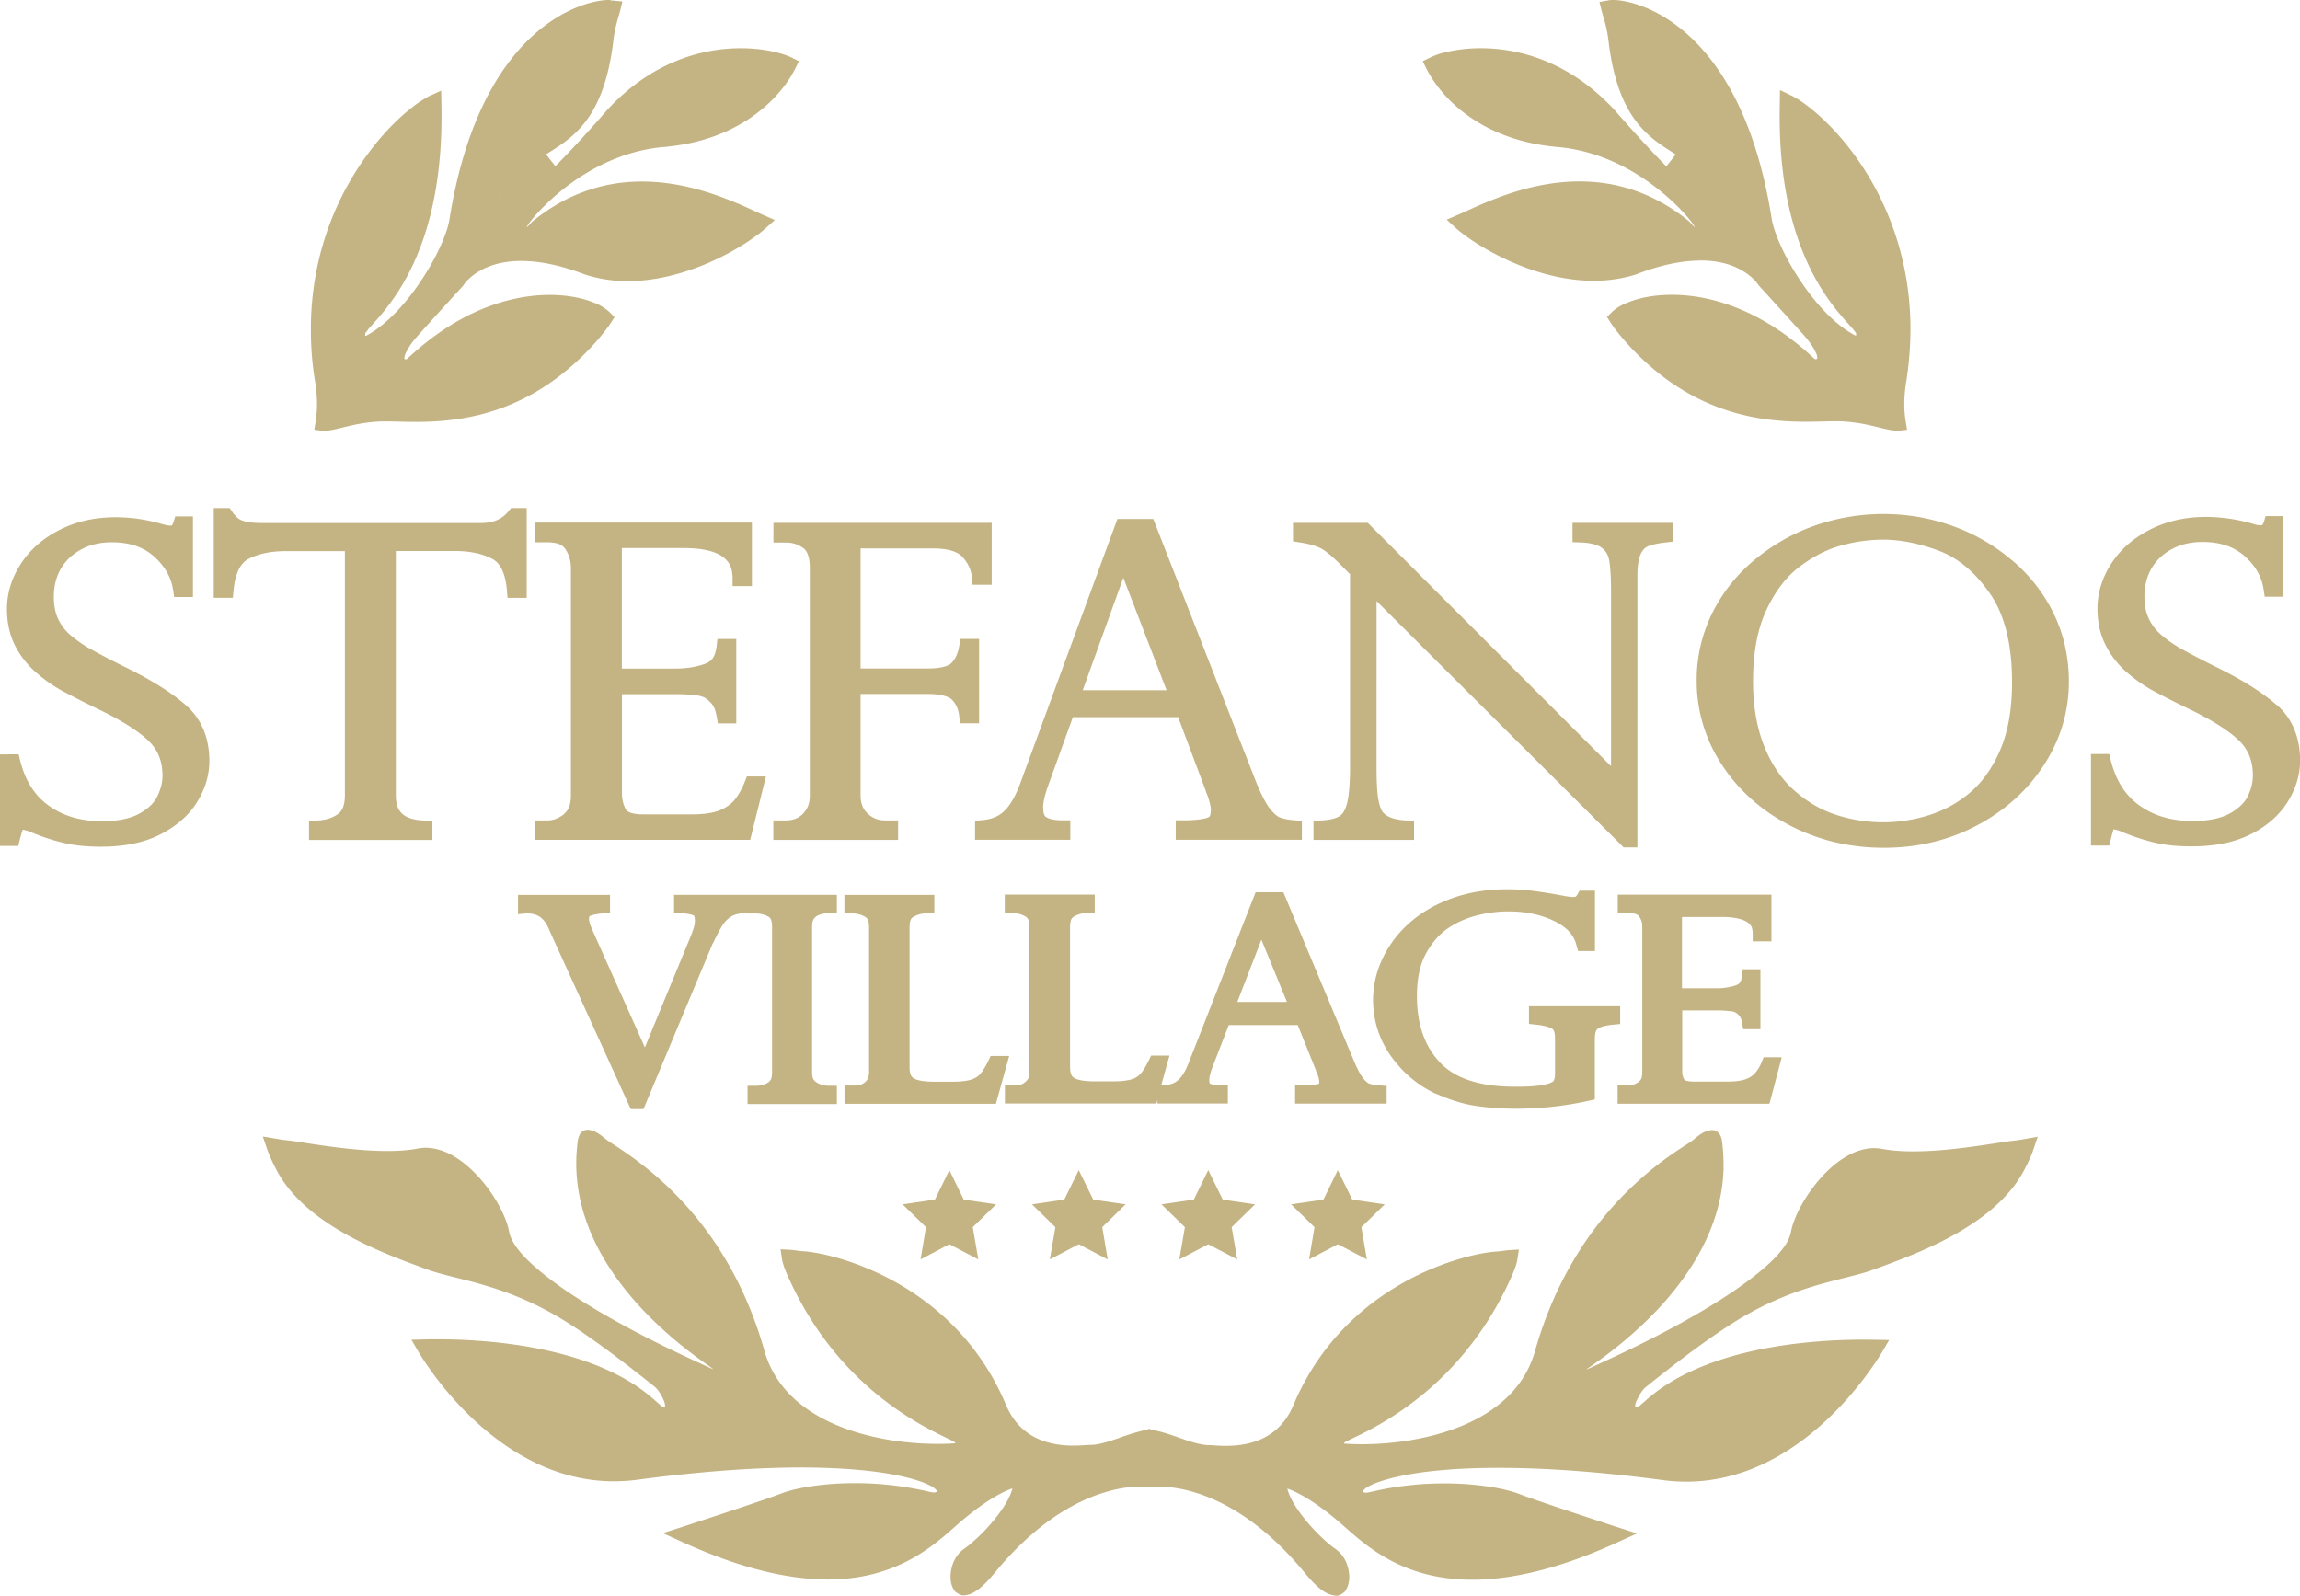 <svg width="147" height="102" fill="none" xmlns="http://www.w3.org/2000/svg"><path d="M11.88 45.076c-.933-.816-2.19-1.601-3.795-2.394a52.497 52.497 0 0 1-2.227-1.156 8.082 8.082 0 0 1-1.36-.934 3.062 3.062 0 0 1-.792-1.052c-.178-.385-.266-.844-.266-1.385 0-.697.155-1.29.45-1.801.304-.519.726-.919 1.295-1.23.562-.304 1.206-.46 1.96-.46 1.177 0 2.05.32 2.715.92.703.637 1.08 1.333 1.206 2.133l.066.445h1.199v-5.15h-1.132l-.11.37c-.12.275-.082.193-.164.215-.214 0-.362-.037-.414-.059l-.037-.015h-.037a10.529 10.529 0 0 0-3.047-.46c-1.317 0-2.523.268-3.58.809-1.05.533-1.894 1.26-2.479 2.17-.584.897-.887 1.875-.887 2.883 0 .852.163 1.63.503 2.312.333.66.784 1.245 1.346 1.734a9.28 9.28 0 0 0 1.598 1.141 59.01 59.01 0 0 0 2.322 1.186c1.48.704 2.56 1.386 3.233 2.008.629.593.932 1.297.94 2.26 0 .437-.104.874-.333 1.341-.193.4-.555.771-1.154 1.105-.548.303-1.34.481-2.375.481-1.368 0-2.478-.333-3.395-.985-.903-.645-1.51-1.579-1.842-2.898l-.096-.392H0v5.853h1.169l.096-.392c.074-.297.14-.526.185-.645.059.008.207.044.407.104.71.311 1.42.548 2.123.719.732.185 1.56.266 2.478.266 1.472 0 2.736-.252 3.787-.785 1.02-.526 1.82-1.208 2.345-2.06.517-.83.791-1.72.791-2.638 0-1.445-.495-2.69-1.494-3.557l-.008-.007zm10.163-9.856v15.628c-.007.667-.178.993-.451 1.193-.348.245-.777.385-1.34.408l-.502.015v1.23h7.885v-1.23l-.503-.015c-.71-.023-1.161-.193-1.42-.43-.259-.237-.407-.578-.414-1.17V35.22h3.765c.984 0 1.775.178 2.389.497.488.252.843.844.947 2.023l.037.474h1.228v-5.736h-.999l-.155.193c-.422.511-.947.756-1.76.763H16.805c-.326 0-.6-.014-.821-.044a2.098 2.098 0 0 1-.525-.126.886.886 0 0 1-.296-.178 2.101 2.101 0 0 1-.333-.393l-.155-.215h-1.014v5.736h1.22l.045-.467c.111-1.178.473-1.771.962-2.023.614-.319 1.398-.496 2.381-.496h3.766l.007-.008zm14.002 16.828c-.37.275-.702.393-1.035.393h-.814v1.245h13.751l1.006-4.053h-1.22l-.126.326c-.178.46-.4.845-.644 1.156-.221.274-.54.504-.969.682-.407.163-.976.259-1.708.259H41.09c-.74 0-1.035-.193-1.08-.304-.163-.282-.259-.63-.259-1.067v-6.313h3.617c.355 0 .696.03 1.021.074h.074c.104 0 .26.03.459.096.133.045.31.17.525.393.155.163.288.444.362.874l.074.43h1.176v-5.395h-1.205l-.052.46c-.096.696-.303.956-.718 1.119-.547.2-1.183.311-1.908.311h-3.432v-7.7h3.972c1.154 0 1.96.201 2.426.52.459.326.666.704.68 1.393v.518h1.236v-4.06h-13.87v1.26h.814c.651.007.955.17 1.132.43.23.348.355.74.355 1.244v14.487c0 .66-.177.993-.451 1.208l.007.014zM49.427 34.68h.813c.414 0 .762.111 1.102.356.222.156.415.519.415 1.267v14.539c0 .526-.148.867-.43 1.17-.295.29-.613.423-1.087.43h-.813v1.245H57.4v-1.245h-.822c-.458 0-.798-.14-1.124-.437-.303-.296-.444-.63-.451-1.156v-6.491h4.305c.865 0 1.368.185 1.538.37.26.267.407.586.46 1.045l.05.46h1.221v-5.395h-1.19l-.075.43c-.088.511-.258.867-.503 1.111-.147.17-.643.356-1.501.349h-4.305v-7.67h4.66c.984 0 1.568.23 1.85.541.37.408.554.823.606 1.312l.044.467h1.22v-3.958h-13.95v1.26h-.007zm12.892 17.8v1.2h6.088v-1.245h-.518c-.503 0-.843-.09-1.02-.2-.082-.045-.193-.17-.2-.63 0-.29.096-.763.318-1.378l1.583-4.387H75.3l1.768 4.72c.022.111.06.17.089.237.162.452.236.8.236.978-.03.438-.074.43-.221.497-.304.096-.822.163-1.51.163h-.517v1.245h8.063V52.47l-.474-.037c-.4-.03-.71-.096-.924-.178-.134-.044-.37-.215-.637-.556-.251-.311-.562-.896-.895-1.726l-6.568-16.799h-2.293l-6.206 16.888c-.304.837-.659 1.422-1.014 1.77-.34.334-.784.534-1.412.593l-.474.038.008.014zm9.476-15.554 2.766 7.195H69.2l2.596-7.195zm12.56-1.905c.266.111.755.49 1.361 1.112l.57.57v12.33c0 1.075-.074 1.86-.193 2.327-.125.467-.296.697-.488.816-.222.133-.614.244-1.161.266l-.496.023v1.222h6.428v-1.222l-.495-.023c-.822-.037-1.28-.252-1.51-.54-.073-.09-.2-.364-.273-.801-.081-.415-.118-1.134-.118-2.097V38.421l15.792 15.747h.88V36.784c0-.652.089-1.12.215-1.379.14-.281.281-.407.466-.489.244-.096.636-.192 1.154-.244l.458-.052v-1.2h-6.442v1.237l.503.015c.702.022 1.154.178 1.375.348.259.208.4.437.466.793.074.408.119 1.082.119 2v11.16L87.417 33.42H82.64v1.185l.436.067c.533.081.962.2 1.287.348h-.007zm44.219.778a12.142 12.142 0 0 0-3.802-2.186 13.036 13.036 0 0 0-4.408-.756c-1.524 0-3.063.267-4.498.786a12.42 12.42 0 0 0-3.839 2.238 10.441 10.441 0 0 0-2.641 3.408 9.632 9.632 0 0 0-.946 4.202 9.68 9.68 0 0 0 1.597 5.372c1.058 1.63 2.515 2.942 4.342 3.89 1.827.956 3.847 1.438 6.022 1.438 2.174 0 4.171-.482 5.969-1.438 1.797-.955 3.232-2.252 4.275-3.875 1.051-1.623 1.583-3.409 1.583-5.306 0-1.563-.325-3.023-.969-4.35a10.406 10.406 0 0 0-2.67-3.415l-.015-.008zm-.725 12.123c-.51 1.17-1.154 2.075-1.93 2.734a7.535 7.535 0 0 1-2.641 1.453 9.75 9.75 0 0 1-2.892.452 9.726 9.726 0 0 1-3.077-.49c-.969-.318-1.85-.844-2.671-1.578-.791-.718-1.427-1.652-1.893-2.823-.459-1.156-.703-2.534-.703-4.135 0-1.823.288-3.327.843-4.52.57-1.223 1.272-2.134 2.116-2.779.88-.666 1.76-1.118 2.663-1.363a9.98 9.98 0 0 1 2.685-.378c1.094 0 2.278.23 3.558.704 1.205.452 2.293 1.334 3.262 2.72.932 1.319 1.427 3.208 1.427 5.705 0 1.72-.259 3.157-.754 4.306l.007-.008zm17.657-2.86c-.925-.815-2.19-1.6-3.795-2.394a52.6 52.6 0 0 1-2.226-1.156 7.664 7.664 0 0 1-1.361-.94 3.08 3.08 0 0 1-.799-1.053c-.178-.385-.267-.845-.267-1.386 0-.696.156-1.289.452-1.8.303-.519.725-.92 1.294-1.23.562-.304 1.206-.46 1.96-.46 1.176 0 2.042.319 2.715.92.703.636 1.08 1.326 1.198 2.133l.067.445h1.198v-5.15h-1.139l-.111.37c-.059.144-.101.215-.126.215h-.037c-.221 0-.362-.03-.414-.06l-.037-.014h-.029a10.83 10.83 0 0 0-3.048-.46c-1.317 0-2.515.267-3.58.808-1.05.534-1.894 1.26-2.478 2.172-.584.896-.888 1.874-.888 2.882 0 .845.163 1.623.511 2.312.333.66.776 1.245 1.339 1.734a9.69 9.69 0 0 0 1.597 1.141c.511.282 1.28.682 2.323 1.186 1.472.704 2.552 1.378 3.225 2.008.629.593.932 1.304.939 2.267 0 .438-.103.875-.325 1.342-.192.4-.562.77-1.147 1.104-.554.303-1.338.481-2.374.481-1.368 0-2.478-.333-3.395-.985-.903-.645-1.509-1.579-1.842-2.905l-.096-.393h-1.169v5.854h1.169l.096-.392c.074-.297.141-.527.177-.645.06.007.2.037.393.096a13.14 13.14 0 0 0 2.13.726c.732.186 1.561.267 2.478.267 1.472 0 2.737-.252 3.787-.785 1.021-.52 1.812-1.208 2.345-2.068.518-.83.791-1.719.791-2.638 0-1.452-.495-2.69-1.494-3.557l-.007.008zM52.134 58.599c.207-.14.473-.222.836-.222h.517v-1.178H43.08v1.148l.488.03c.4.022.666.089.784.148.015.022.067.133.06.385 0 .141-.082.519-.311 1.045l-2.885 6.995-3.395-7.588v-.015l-.023-.044c-.014-.037-.03-.074-.044-.104a2.224 2.224 0 0 1-.089-.303.638.638 0 0 0-.022-.097c0-.14.022-.215.037-.237l.008-.007c.17-.075.458-.134.835-.17l.466-.045v-1.134h-5.88v1.23l.555-.052c.377 0 .65.09.85.23.215.148.414.4.585.808v.014l5.215 11.456h.813l4.401-10.53s.015-.044.023-.059l.022-.014.044-.097c.215-.444.407-.807.562-1.052.14-.215.304-.385.496-.519.163-.11.377-.2.68-.23l.422-.044v.045h.518c.34 0 .606.081.836.214.11.075.207.186.214.608v9.352c-.007.385-.096.51-.236.615-.222.148-.474.222-.814.222h-.518v1.17h5.71v-1.17h-.517c-.311 0-.563-.074-.814-.237-.163-.126-.244-.237-.252-.6v-9.352c.008-.378.097-.496.23-.6v-.015zm11.184 8.892-.14.297c-.185.385-.37.674-.526.86-.125.147-.288.258-.554.355-.245.081-.644.14-1.162.14h-1.265c-.688 0-1.131-.11-1.294-.23-.126-.088-.237-.229-.244-.673V59.25c.007-.437.103-.556.23-.63.243-.148.51-.23.85-.237l.503-.015v-1.163h-5.748v1.163l.503.015c.348.015.614.096.844.237.125.09.221.215.229.63v9.3c-.008.319-.089.467-.237.607a.905.905 0 0 1-.614.23h-.717v1.171h9.675l.85-3.06h-1.176l-.007-.008zm25.283 1.92-.48-.038a2.698 2.698 0 0 1-.6-.103c-.052-.015-.2-.104-.37-.312-.148-.17-.355-.533-.577-1.052l-4.549-10.87H80.25l-4.29 10.93c-.2.518-.43.874-.651 1.067-.208.185-.466.303-.873.333l-.222.015.532-1.905H73.57l-.14.29c-.193.392-.37.681-.526.859a1.201 1.201 0 0 1-.554.356c-.244.081-.636.14-1.154.14h-1.272c-.681 0-1.125-.11-1.288-.23-.133-.088-.236-.236-.244-.674V59.23c.008-.43.104-.548.23-.63.244-.148.51-.23.843-.237l.503-.015v-1.163H64.22v1.163l.504.015c.347.015.613.096.843.237.126.089.214.215.23.63v9.3c-.008.318-.082.466-.238.607a.847.847 0 0 1-.614.23h-.717v1.17h9.683l.066-.229v.23h4.498v-1.171h-.518c-.326 0-.548-.06-.63-.104l-.007-.015c-.014-.022-.029-.096-.029-.222 0-.148.052-.43.2-.808l1.043-2.697h4.408l1.162 2.89a.515.515 0 0 0 .073.185c.104.275.141.467.141.541 0 .104-.022.141-.022.141h-.015c-.177.052-.525.096-.991.096h-.518v1.171h5.851V69.41h-.022zm-9.52-5.365 1.539-3.98 1.634 3.98h-3.173zm12.715 5.868c.888.4 1.753.667 2.604.786.814.118 1.635.17 2.47.17 1.591 0 3.152-.17 4.653-.504l.407-.089V66.44c0-.267.037-.46.082-.556.022-.044.066-.118.236-.2.148-.074.437-.148.836-.185l.466-.045V64.32h-5.829v1.126l.466.052c.51.052.866.163 1.029.267.051.03.17.155.17.622v2.26c0 .245-.052.385-.096.46.007 0-.148.133-.533.215-.363.088-1.028.148-1.945.14-2.293 0-3.854-.556-4.786-1.556-.97-1.037-1.465-2.416-1.465-4.246 0-1.141.207-2.052.6-2.749.406-.726.902-1.267 1.479-1.638a6.007 6.007 0 0 1 1.9-.793 8.266 8.266 0 0 1 1.865-.222c1.124 0 2.086.208 2.929.615.828.4 1.25.897 1.42 1.534l.104.385h1.08v-3.86h-.984l-.148.267c-.089.126-.074.126-.266.14a4.11 4.11 0 0 1-.666-.089 34.004 34.004 0 0 0-2.071-.326 13.255 13.255 0 0 0-1.45-.081c-1.28 0-2.456.185-3.528.57-1.058.378-1.975.905-2.73 1.571a7.05 7.05 0 0 0-1.73 2.283 6.15 6.15 0 0 0-.607 2.645c0 1.549.54 2.971 1.605 4.18a7.064 7.064 0 0 0 2.44 1.837l-.007-.015zm21.422-9.744v-2.979h-9.823v1.178h.717c.429 0 .57.104.644.208.14.193.207.385.207.682v9.284c-.007.378-.096.512-.237.615-.229.163-.429.223-.621.223h-.718v1.17h9.705l.784-2.97h-1.154l-.133.318a2.428 2.428 0 0 1-.414.689 1.383 1.383 0 0 1-.599.393c-.259.096-.636.155-1.124.155h-2.19c-.237 0-.407-.03-.503-.06-.096-.036-.103-.058-.103-.058-.089-.141-.141-.319-.141-.57v-3.862h2.315a5 5 0 0 1 .681.045h.066c.06 0 .141.007.259.052a.714.714 0 0 1 .296.207c.081.082.163.215.207.467l.074.43h1.102v-3.831h-1.131l-.052.46c-.067.392-.148.466-.377.562a3.786 3.786 0 0 1-1.265.193h-2.19v-4.557h2.552c.777 0 1.309.133 1.59.311.274.185.363.341.378.726v.519h1.198zM20.26 25.854c0 .474-.052.86-.088 1.09l-.082.525.533.067h.148c.791-.03 1.878-.541 3.632-.6h.303c.503 0 1.132.03 1.864.03 2.81 0 7.108-.445 11.125-4.684.784-.837 1.169-1.37 1.354-1.66l.229-.355-.303-.297a2.993 2.993 0 0 0-1.05-.637c-.696-.282-1.658-.482-2.797-.482-2.463 0-5.755.949-9.083 4.068l-.067.045s-.037.007-.066.007c0 0-.008 0-.015-.007-.008 0-.015-.008-.022 0-.03-.045-.03-.045-.03-.089.015-.178.067-.282.237-.585.125-.223.31-.482.503-.697.503-.578 2.67-2.957 2.988-3.297l.03-.037.022-.038c.11-.163 1.095-1.534 3.661-1.54h.03c1.072 0 2.419.229 4.068.866a8.88 8.88 0 0 0 2.737.422h.022c3.344-.007 6.54-1.689 8.16-2.875.236-.17.45-.34.613-.489l.607-.54-.747-.327c-.563-.244-1.354-.644-2.39-1.037-1.457-.563-3.32-1.097-5.362-1.097-2.212 0-4.646.638-6.998 2.557l-.037.03-.03.036c-.118.141-.184.215-.251.267-.015.008-.022.015-.037.022v-.014c.007-.015.022-.038.037-.075.03-.044.067-.096.111-.163a9.32 9.32 0 0 1 .459-.563 14.502 14.502 0 0 1 1.775-1.652c1.531-1.2 3.728-2.43 6.383-2.653 3.144-.274 5.237-1.475 6.569-2.682 1.02-.912 1.59-1.86 1.827-2.342l.23-.46-.46-.23a4.083 4.083 0 0 0-.643-.244c-.636-.192-1.531-.355-2.596-.355h-.037c-2.412 0-5.659.837-8.529 3.957a79.186 79.186 0 0 1-3.299 3.586l-.6-.763c.4-.245.8-.497 1.192-.786 1.405-1.052 2.648-2.66 3.107-6.446.103-.934.355-1.601.443-1.957l.14-.578-.59-.059s-.06 0-.082-.007h-.052c-.06-.03-.081-.03-.17-.03-1.502 0-8.203 1.564-10.178 14.131-.385 1.927-2.767 6.002-5.334 7.343h-.014s-.023-.037-.03-.051c.037-.223.015-.097.23-.408.103-.119.295-.326.524-.585a14.327 14.327 0 0 0 1.687-2.32c1.228-2.104 2.448-5.439 2.448-10.663 0-.281 0-.57-.007-.86l-.015-.792-.717.326a.994.994 0 0 0-.193.103 7.529 7.529 0 0 0-1.065.734c-.82.652-1.797 1.63-2.737 2.912-1.886 2.564-3.617 6.336-3.617 11.19 0 1.03.074 2.104.252 3.223.11.637.14 1.156.14 1.57zM31.896 12.36l.059.045h-.007l-.06-.037v-.008h.008zM92.98 6.714c1.324 1.2 3.425 2.408 6.561 2.682 2.493.215 4.579 1.304 6.088 2.43 1.479 1.105 2.404 2.209 2.64 2.594.015.037.037.067.045.082v.014c-.015-.007-.03-.014-.045-.03l-.044-.044a4.329 4.329 0 0 1-.207-.23l-.03-.037-.037-.03c-2.352-1.918-4.785-2.548-6.997-2.548-2.042 0-3.906.533-5.363 1.097-1.035.392-1.827.792-2.39 1.03l-.739.318.592.541c.089.082.2.17.318.267.496.393 1.213.867 2.071 1.326 1.709.912 4.002 1.764 6.369 1.771h.052c.902 0 1.812-.126 2.685-.4 1.701-.66 3.047-.89 4.127-.89l.022-.088v.082c2.567 0 3.551 1.363 3.677 1.548l.022.037.03.03c.303.333 2.485 2.727 2.981 3.297.192.223.377.482.517.72.156.296.215.392.222.6 0 .022 0 .022-.029.059 0 .014-.045.014-.045.022-.022 0-.037 0-.059-.008l-.074-.044c-3.329-3.12-6.613-4.068-9.069-4.068H106.842c-1.139 0-2.093.2-2.796.489-.481.178-.829.422-1.036.63l-.303.296.229.356c.03.052.059.096.089.14.229.327.607.816 1.258 1.512 4.023 4.246 8.321 4.69 11.132 4.69.732 0 1.368-.029 1.864-.029h.303c1.746.06 2.833.57 3.625.6h.148l.532-.059-.088-.533a6.89 6.89 0 0 1-.089-1.03v-.089c0-.415.037-.92.14-1.527a21.97 21.97 0 0 0 .252-3.245c0-4.55-1.524-8.151-3.262-10.693-1.605-2.342-3.403-3.78-4.35-4.246l-.725-.348-.014.807c0 .252-.008.504-.008.749v.14c0 9.108 3.758 12.48 4.69 13.583.192.274.17.156.207.363 0 .015-.022.037-.037.052h-.015c-2.559-1.326-4.941-5.402-5.34-7.38C111.31 1.564 104.608 0 103.121 0c-.096 0-.118 0-.185.007h-.037c-.044 0-.088.015-.125.023l-.548.096.133.54c.089.357.341 1.023.444 1.942.459 3.802 1.701 5.41 3.107 6.47.392.288.791.54 1.191.792l-.599.764c-.918-.927-2.005-2.105-3.285-3.572-2.899-3.15-6.154-3.98-8.573-3.98-.94 0-1.745.127-2.36.282a4.366 4.366 0 0 0-.887.319l-.466.23.23.466c.243.482.813 1.43 1.826 2.342l-.007-.007zm35.72 66.201c-.836.075-3.854.69-6.435.682-.703 0-1.369-.044-1.953-.155a3.726 3.726 0 0 0-.503-.052h-.037c-1.295.014-2.515.889-3.484 2-.969 1.12-1.657 2.446-1.827 3.372-.178.986-1.443 2.238-3.558 3.698-2.094 1.437-5.015 3.03-8.448 4.601l-.976.445c-.03.007-.059.022-.081.03 0 0 .037-.038.088-.075.037-.022.134-.088.259-.177.237-.17.585-.408.999-.727a26.445 26.445 0 0 0 3.025-2.667c2.123-2.216 4.254-5.335 4.387-9.122v-.378c0-.452-.03-.912-.089-1.386a1.35 1.35 0 0 0-.081-.348c-.06-.111-.03-.14-.23-.311l-.029-.022-.037-.023-.096-.051h-.082s-.059-.015-.103-.015c-.452.044-.725.244-1.154.6-.17.156-.703.46-1.487 1.008a21.723 21.723 0 0 0-2.818 2.364c-2.116 2.104-4.475 5.335-5.844 10.159-.68 2.408-2.537 3.89-4.682 4.78-2.145.888-4.572 1.17-6.384 1.17-.355 0-.695-.015-.998-.03-.067-.007-.097-.007-.111-.007 0 0-.023-.008-.045-.022l.06-.067c-.023.03-.03.037.014 0 .06-.044.126-.074.222-.118.207-.104.496-.238.85-.415a20.446 20.446 0 0 0 2.819-1.69c2.22-1.586 4.912-4.194 6.79-8.447.207-.46.304-.786.34-1.016l.097-.63-.636.037c-.244.015-.51.075-.792.09-1.768.088-9.63 1.852-12.989 9.825-.94 2.238-2.936 2.579-4.238 2.594h-.126c-.436 0-.799-.045-1.006-.045-.547 0-1.257-.237-1.968-.489-.436-.155-.88-.304-1.25-.392l-.57-.141v-.03l-.058.015-.57.148a14.44 14.44 0 0 0-1.243.393c-.702.244-1.398.481-1.938.481h-.022c-.207 0-.57.045-1.05.045h-.09c-1.3-.015-3.29-.356-4.23-2.594-3.358-7.973-11.221-9.744-13.004-9.833-.274-.015-.533-.074-.784-.089l-.629-.03.096.623c.037.237.133.556.34 1.015 3.181 7.203 8.7 9.693 10.297 10.478.267.133.318.14.43.237l.014.015v.015l-.044.015c-.023 0-.008 0-.09.007-.302.022-.643.03-1.005.03-1.812 0-4.239-.282-6.384-1.171-2.137-.882-4.002-2.379-4.682-4.78-2.042-7.232-6.34-10.885-8.662-12.523-.784-.555-1.316-.86-1.509-1.03-.385-.318-.658-.51-1.065-.57h-.081c-.015 0-.074 0-.178.03a.79.79 0 0 0-.155.088l-.045.037c-.133.134-.103.163-.162.267a1.403 1.403 0 0 0-.082.356c-.059.467-.088.926-.088 1.378v.045c.044 7.284 7.478 12.167 8.647 13.012.088.074.088.059.11.089-.022-.008-.051-.023-.08-.03-.045-.022-.104-.044-.178-.082-.17-.074-.437-.2-.792-.363-3.432-1.57-6.346-3.164-8.44-4.601-2.108-1.46-3.373-2.712-3.558-3.72-.17-.912-.85-2.238-1.827-3.357-.969-1.104-2.182-1.978-3.476-2h-.067c-.163 0-.318.022-.473.051-.585.111-1.25.156-1.946.156-2.589 0-5.607-.615-6.457-.69a6.832 6.832 0 0 1-.636-.096l-.858-.14.28.822c.097.282.282.719.585 1.297 1.901 3.675 7.242 5.483 9.63 6.373 1.813.674 4.735.874 8.47 3.09 2.382 1.415 5.644 4.068 6.095 4.423.148.126.282.319.43.578.14.29.207.415.221.63-.007.045 0 0-.022.06 0 0-.007.007-.015.007-.214-.03-.17-.037-.45-.274 0 0-.053-.045-.082-.067-3.884-3.601-10.955-3.957-13.766-3.98h-.185c-.362 0-.643 0-.813.008l-.88.022.443.764c.895 1.49 5.392 8.24 12.434 8.284h.023c.517 0 1.005-.03 1.516-.096 4.335-.578 7.789-.786 10.496-.786 2.707 0 4.823.223 6.191.512 1.391.289 2.094.615 2.375.86.118.133.067.022.096.17l-.015.007s-.007.015-.014.015c-.067.03-.067.03-.156.03-.066 0-.148-.008-.266-.037a20.597 20.597 0 0 0-4.756-.556h-.037c-2.249 0-3.958.37-4.668.652-1.146.437-4.941 1.682-5.999 2.03-.11.037-.23.074-.325.104l-1.273.408 1.221.555c3.854 1.764 6.894 2.401 9.305 2.409 4.409 0 6.754-2.142 8.226-3.446 1.146-1.015 2.056-1.615 2.67-1.956.533-.297.85-.393.925-.423-.318 1.29-2.094 3.172-3.085 3.86-.599.423-.865 1.127-.873 1.772v.052c.008.318.067.57.222.807.03.119.4.349.555.349H61.639c.54-.052 1.065-.408 1.871-1.364 4.098-5.039 7.96-5.587 9.372-5.594h.6l.591.007c1.413 0 5.274.541 9.394 5.602.777.926 1.295 1.289 1.82 1.356l.06.015h.073c.133.037.555-.222.577-.333.133-.201.192-.401.222-.638l.015-.015v-.214c-.007-.66-.274-1.364-.888-1.794-.976-.681-2.766-2.578-3.07-3.853.252.082 1.524.548 3.595 2.379 1.472 1.304 3.817 3.453 8.226 3.445 2.419 0 5.451-.637 9.305-2.4l1.221-.556-.755-.245-.51-.163a5.078 5.078 0 0 1-.318-.103c-1.065-.356-4.867-1.594-6.007-2.038-.71-.274-2.426-.645-4.674-.652h-.06c-1.412 0-3.025.148-4.726.555-.119.03-.207.037-.274.037-.089 0-.081 0-.148-.03l-.03-.029c.03-.14-.022-.03.134-.207.044-.03.148-.104.31-.186.311-.155.792-.333 1.48-.503 1.368-.341 3.535-.63 6.753-.63 2.715 0 6.162.207 10.504.785.503.067.998.097 1.479.097h.059c7.057-.045 11.547-6.796 12.45-8.285l.451-.77-.888-.016c-.17 0-.451-.007-.843-.007h-.126c-2.789.022-9.904.363-13.825 4.001-.355.282-.281.282-.518.32-.037-.067-.022-.03-.029-.105.007-.177.081-.303.237-.615.14-.237.273-.437.429-.563.436-.348 3.705-3 6.087-4.416 3.736-2.216 6.658-2.423 8.477-3.098 2.397-.889 7.73-2.697 9.638-6.38.304-.57.489-1.015.577-1.29l.281-.822-.85.149c-.185.03-.414.074-.644.096l-.044.007zM61.595 76.68l-.918-1.883-.924 1.883-2.064.303 1.494 1.46-.347 2.06 1.841-.97 1.85.97-.355-2.06 1.494-1.46-2.064-.303h-.007zm8.277 0-.925-1.883-.924 1.883-2.064.303 1.494 1.46-.355 2.06 1.85-.97 1.848.97-.347-2.06 1.494-1.46-2.064-.303h-.007zm8.277 0-.925-1.883-.924 1.883-2.064.303 1.494 1.46-.355 2.06 1.85-.97 1.849.97-.355-2.06 1.494-1.46-2.064-.303zm8.277 0-.924-1.883-.918 1.883-2.063.303 1.494 1.46-.348 2.06 1.842-.97 1.85.97-.348-2.06 1.494-1.46-2.064-.303h-.015z" fill="#C4B383"/></svg>